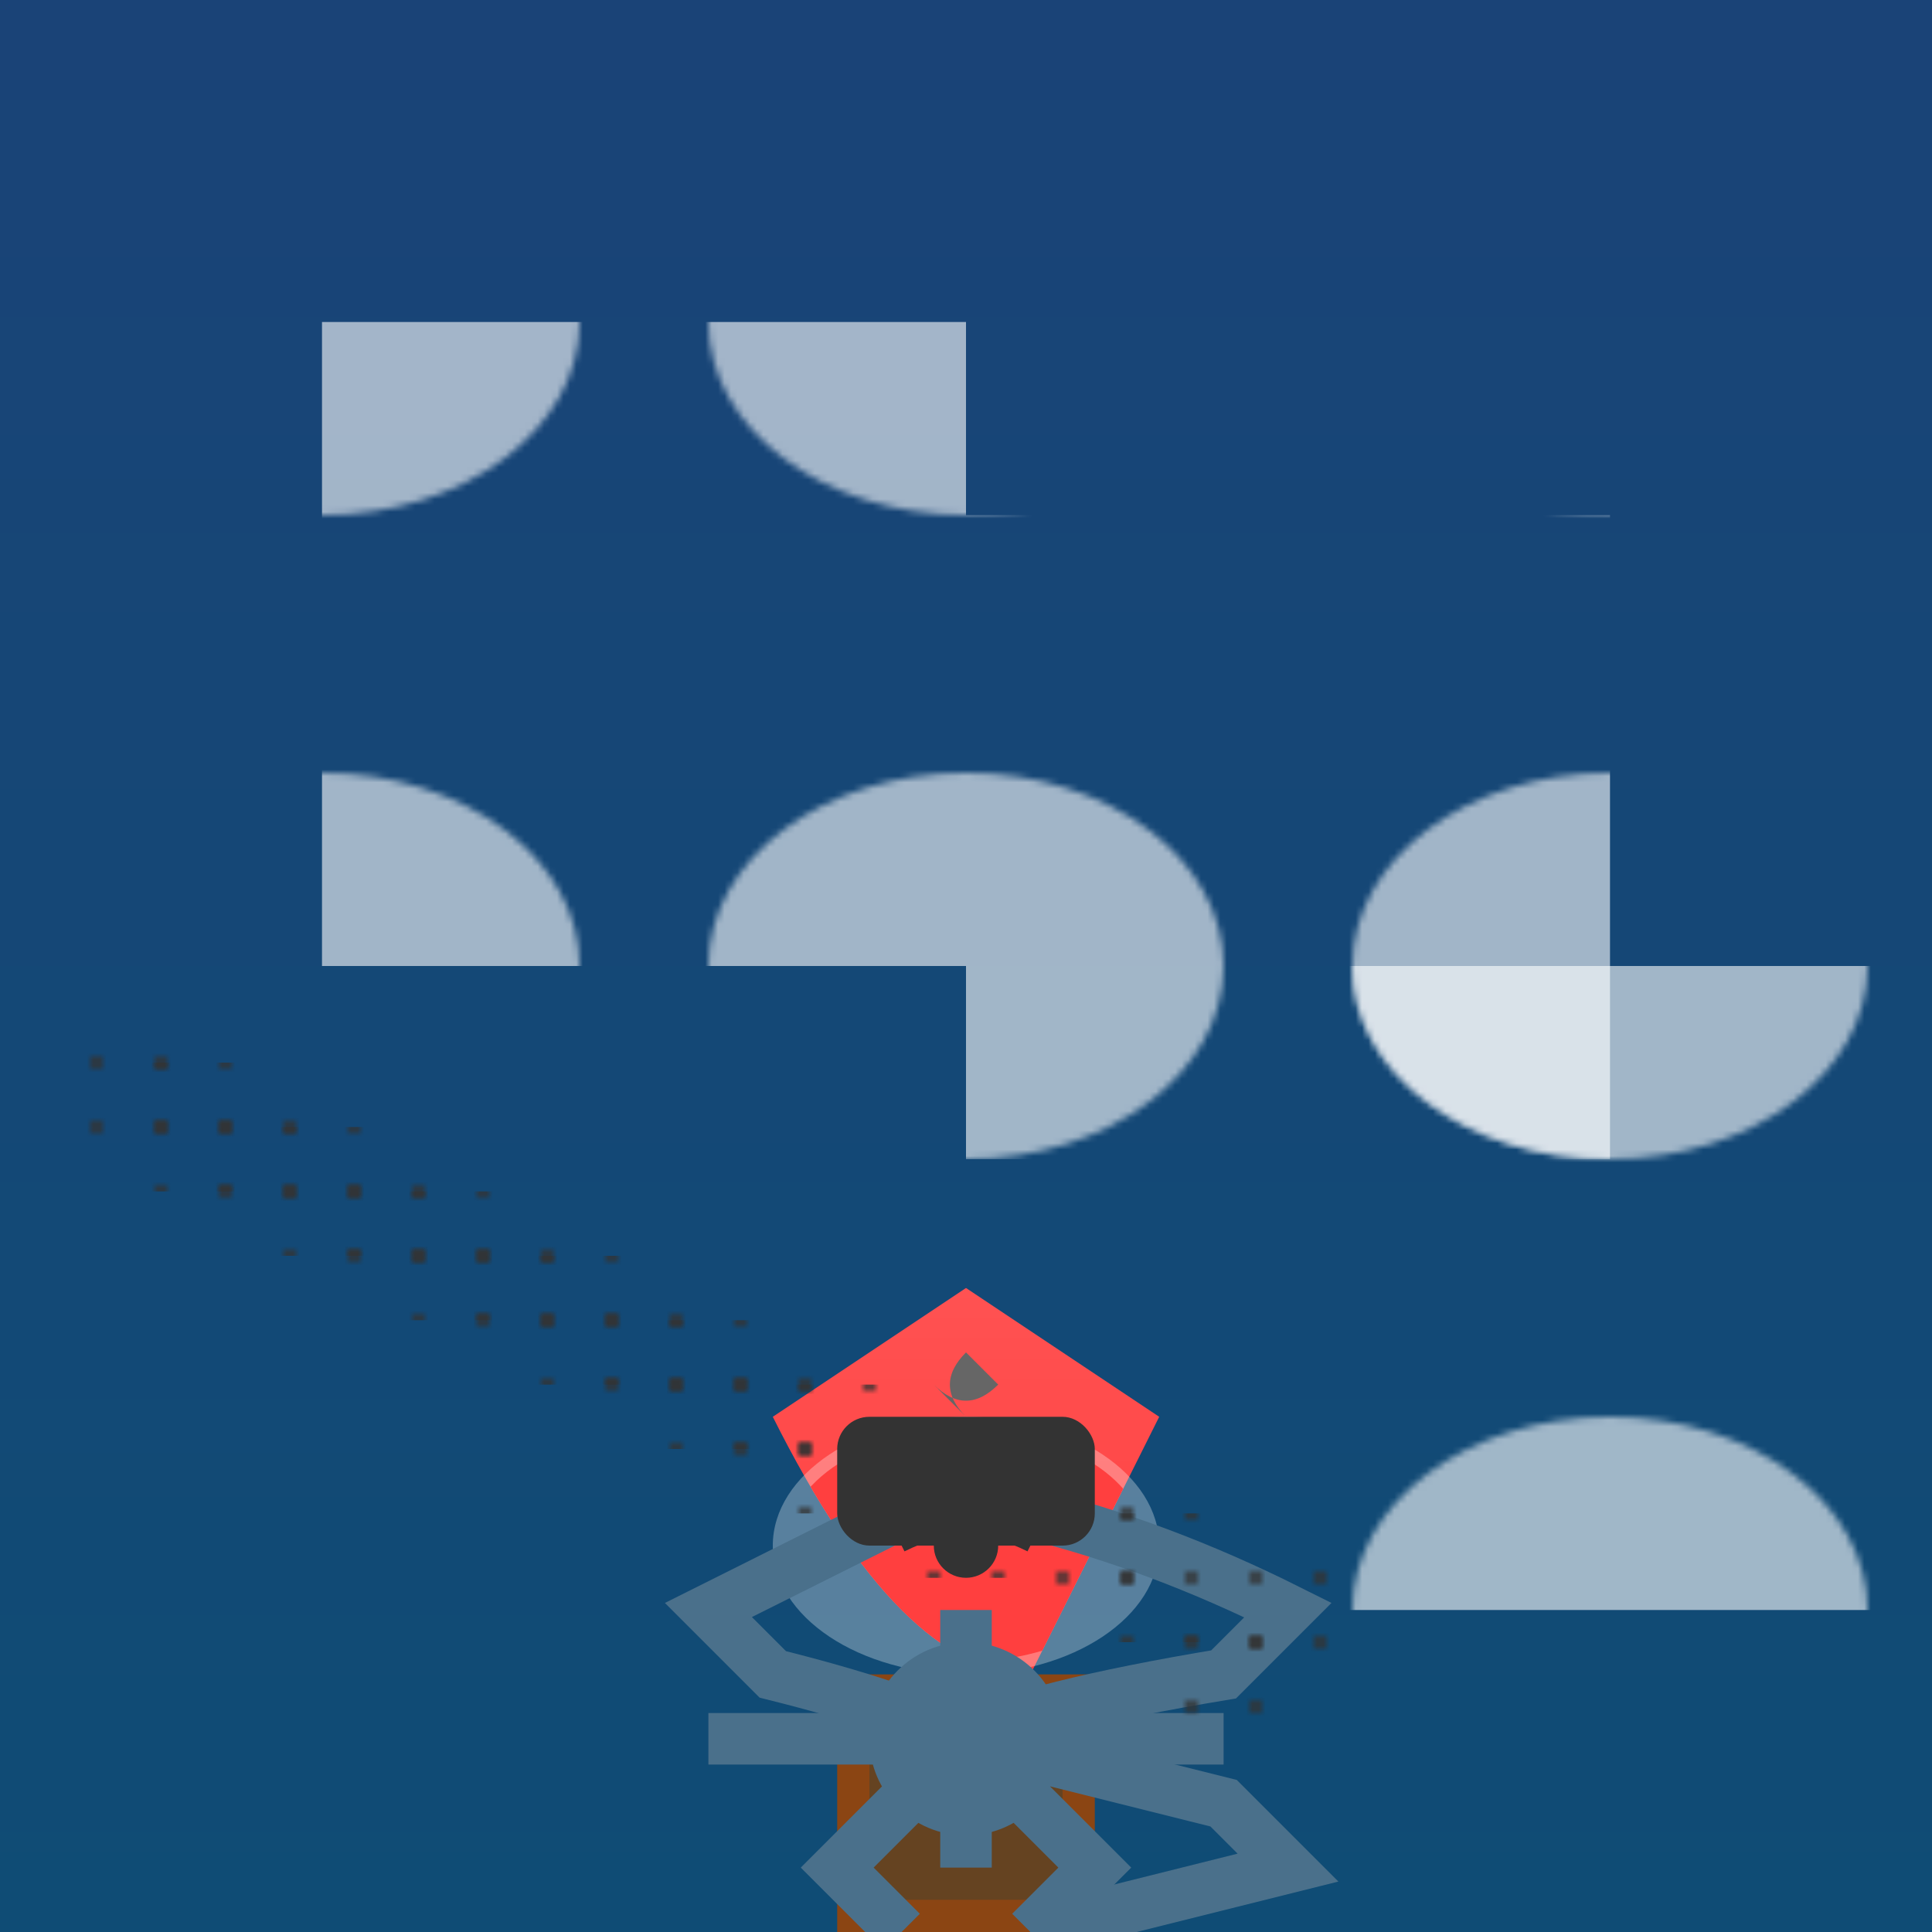 <svg viewBox="0 0 300 300" xmlns="http://www.w3.org/2000/svg">
  <!-- Sky background with gradient -->
  <defs>
    <linearGradient id="skyGradient" x1="0%" y1="0%" x2="0%" y2="100%">
      <stop offset="0%" style="stop-color:#1a4377;stop-opacity:1" />
      <stop offset="100%" style="stop-color:#0f4c75;stop-opacity:1" />
    </linearGradient>
    
    <!-- Balloon envelope gradient -->
    <linearGradient id="balloonGradient" x1="0%" y1="0%" x2="0%" y2="100%">
      <stop offset="0%" style="stop-color:#ff5252;stop-opacity:1" />
      <stop offset="100%" style="stop-color:#ff3f3f;stop-opacity:1" />
    </linearGradient>
    
    <!-- Cloud pattern -->
    <pattern id="cloudPattern" patternUnits="userSpaceOnUse" width="100" height="100">
      <ellipse cx="50" cy="50" rx="40" ry="30" fill="white" opacity="0.6"/>
    </pattern>
    
    <!-- Tentacle pattern for suckers -->
    <pattern id="suckers" patternUnits="userSpaceOnUse" width="10" height="10">
      <circle cx="5" cy="5" r="1" fill="#333"/>
    </pattern>
  </defs>

  <!-- Background -->
  <rect width="300" height="300" fill="url(#skyGradient)"/>

  <!-- Clouds -->
  <rect x="50" y="50" width="100" height="100" fill="url(#cloudPattern)"/>
  <rect x="150" y="80" width="100" height="100" fill="url(#cloudPattern)"/>
  <rect x="200" y="150" width="100" height="100" fill="url(#cloudPattern)"/>

  <!-- Hot air balloon -->
  <path d="M150,200 L120,220 Q140,260 160,260 L180,220 Z" fill="url(#balloonGradient)"/>
  <ellipse cx="150" cy="240" rx="30" ry="20" fill="#fff" opacity="0.3"/>
  <clipPath id="balloonClip">
    <path d="M150,200 L120,220 Q140,260 160,260 L180,220 Z"/>
  </clipPath>
  <ellipse cx="150" cy="240" rx="28" ry="18" fill="#ff3f3f" clip-path="url(#balloonClip)"/>

  <!-- Basket -->
  <rect x="130" y="260" width="40" height="40" fill="#8b4513"/>
  <rect x="135" y="265" width="30" height="30" fill="#654321"/>
  <line x1="150" y1="260" x2="150" y2="270" stroke="#654321" stroke-width="2"/>
  <path d="M140,270 Q150,280 160,270" fill="#654321"/>
  <path d="M150,270 Q145,275 150,270" fill="#654321"/>
  <path d="M150,270 Q155,275 150,270" fill="#654321"/>

  <!-- Octopus body -->
  <circle cx="150" cy="270" r="15" fill="#4a708b">
    <animate attributeName="r" from="15" to="16" dur="2s" repeatCount="indefinite" />
  </circle>

  <!-- Tentacles -->
  <path d="M150,270 Q160,265 190,260 L200,250 Q180,240 160,235" stroke="#4a708b" stroke-width="8" fill="none">
    <pathEffect>
      <filter id="tentacleEffect">
        <feTurbulence type="fractalNoise" baseFrequency="0.025" numOctaves="3" />
      </filter>
    </pathEffect>
  </path>
  <path d="M150,270 Q170,275 190,280 L200,290 Q180,295 160,300" stroke="#4a708b" stroke-width="8" fill="none"/>
  <path d="M150,270 Q140,265 120,260 L110,250 Q130,240 140,235" stroke="#4a708b" stroke-width="8" fill="none"/>
  <path d="M150,270 Q145,275 140,280 L130,290 Q135,295 140,300" stroke="#4a708b" stroke-width="8" fill="none"/>
  <path d="M150,270 Q155,275 160,280 L170,290 Q165,295 160,300" stroke="#4a708b" stroke-width="8" fill="none"/>
  <path d="M150,270 Q135,270 120,270 L110,270" stroke="#4a708b" stroke-width="8" fill="none"/>
  <path d="M150,270 Q165,270 180,270 L190,270" stroke="#4a708b" stroke-width="8" fill="none"/>
  <path d="M150,270 Q150,275 150,280 L150,290" stroke="#4a708b" stroke-width="8" fill="none"/>
  <path d="M150,270 Q150,265 150,260 L150,250" stroke="#4a708b" stroke-width="8" fill="none"/>

  <!-- Suckers on tentacles -->
  <rect x="180" y="250" width="20" height="20" fill="url(#suckers)"/>
  <rect x="190" y="240" width="20" height="20" fill="url(#suckers)"/>
  <rect x="170" y="235" width="20" height="20" fill="url(#suckers)"/>
  <rect x="160" y="230" width="20" height="20" fill="url(#suckers)"/>
  <rect x="140" y="225" width="20" height="20" fill="url(#suckers)"/>
  <rect x="130" y="220" width="20" height="20" fill="url(#suckers)"/>
  <rect x="120" y="215" width="20" height="20" fill="url(#suckers)"/>
  <rect x="110" y="210" width="20" height="20" fill="url(#suckers)"/>
  <rect x="100" y="205" width="20" height="20" fill="url(#suckers)"/>
  <rect x="90" y="200" width="20" height="20" fill="url(#suckers)"/>
  <rect x="80" y="195" width="20" height="20" fill="url(#suckers)"/>
  <rect x="70" y="190" width="20" height="20" fill="url(#suckers)"/>
  <rect x="60" y="185" width="20" height="20" fill="url(#suckers)"/>
  <rect x="50" y="180" width="20" height="20" fill="url(#suckers)"/>
  <rect x="40" y="175" width="20" height="20" fill="url(#suckers)"/>
  <rect x="30" y="170" width="20" height="20" fill="url(#suckers)"/>
  <rect x="20" y="165" width="20" height="20" fill="url(#suckers)"/>
  <rect x="10" y="160" width="20" height="20" fill="url(#suckers)"/>

  <!-- Monocle and top hat -->
  <circle cx="150" cy="240" r="5" fill="#333"/>
  <path d="M140,240 Q150,235 160,240" stroke="#333" stroke-width="2"/>
  <rect x="130" y="220" width="40" height="20" rx="5" fill="#333"/>
  <path d="M150,220 Q145,215 150,210 L155,215 Q150,220 145,215 Z" fill="#666"/>
</svg>